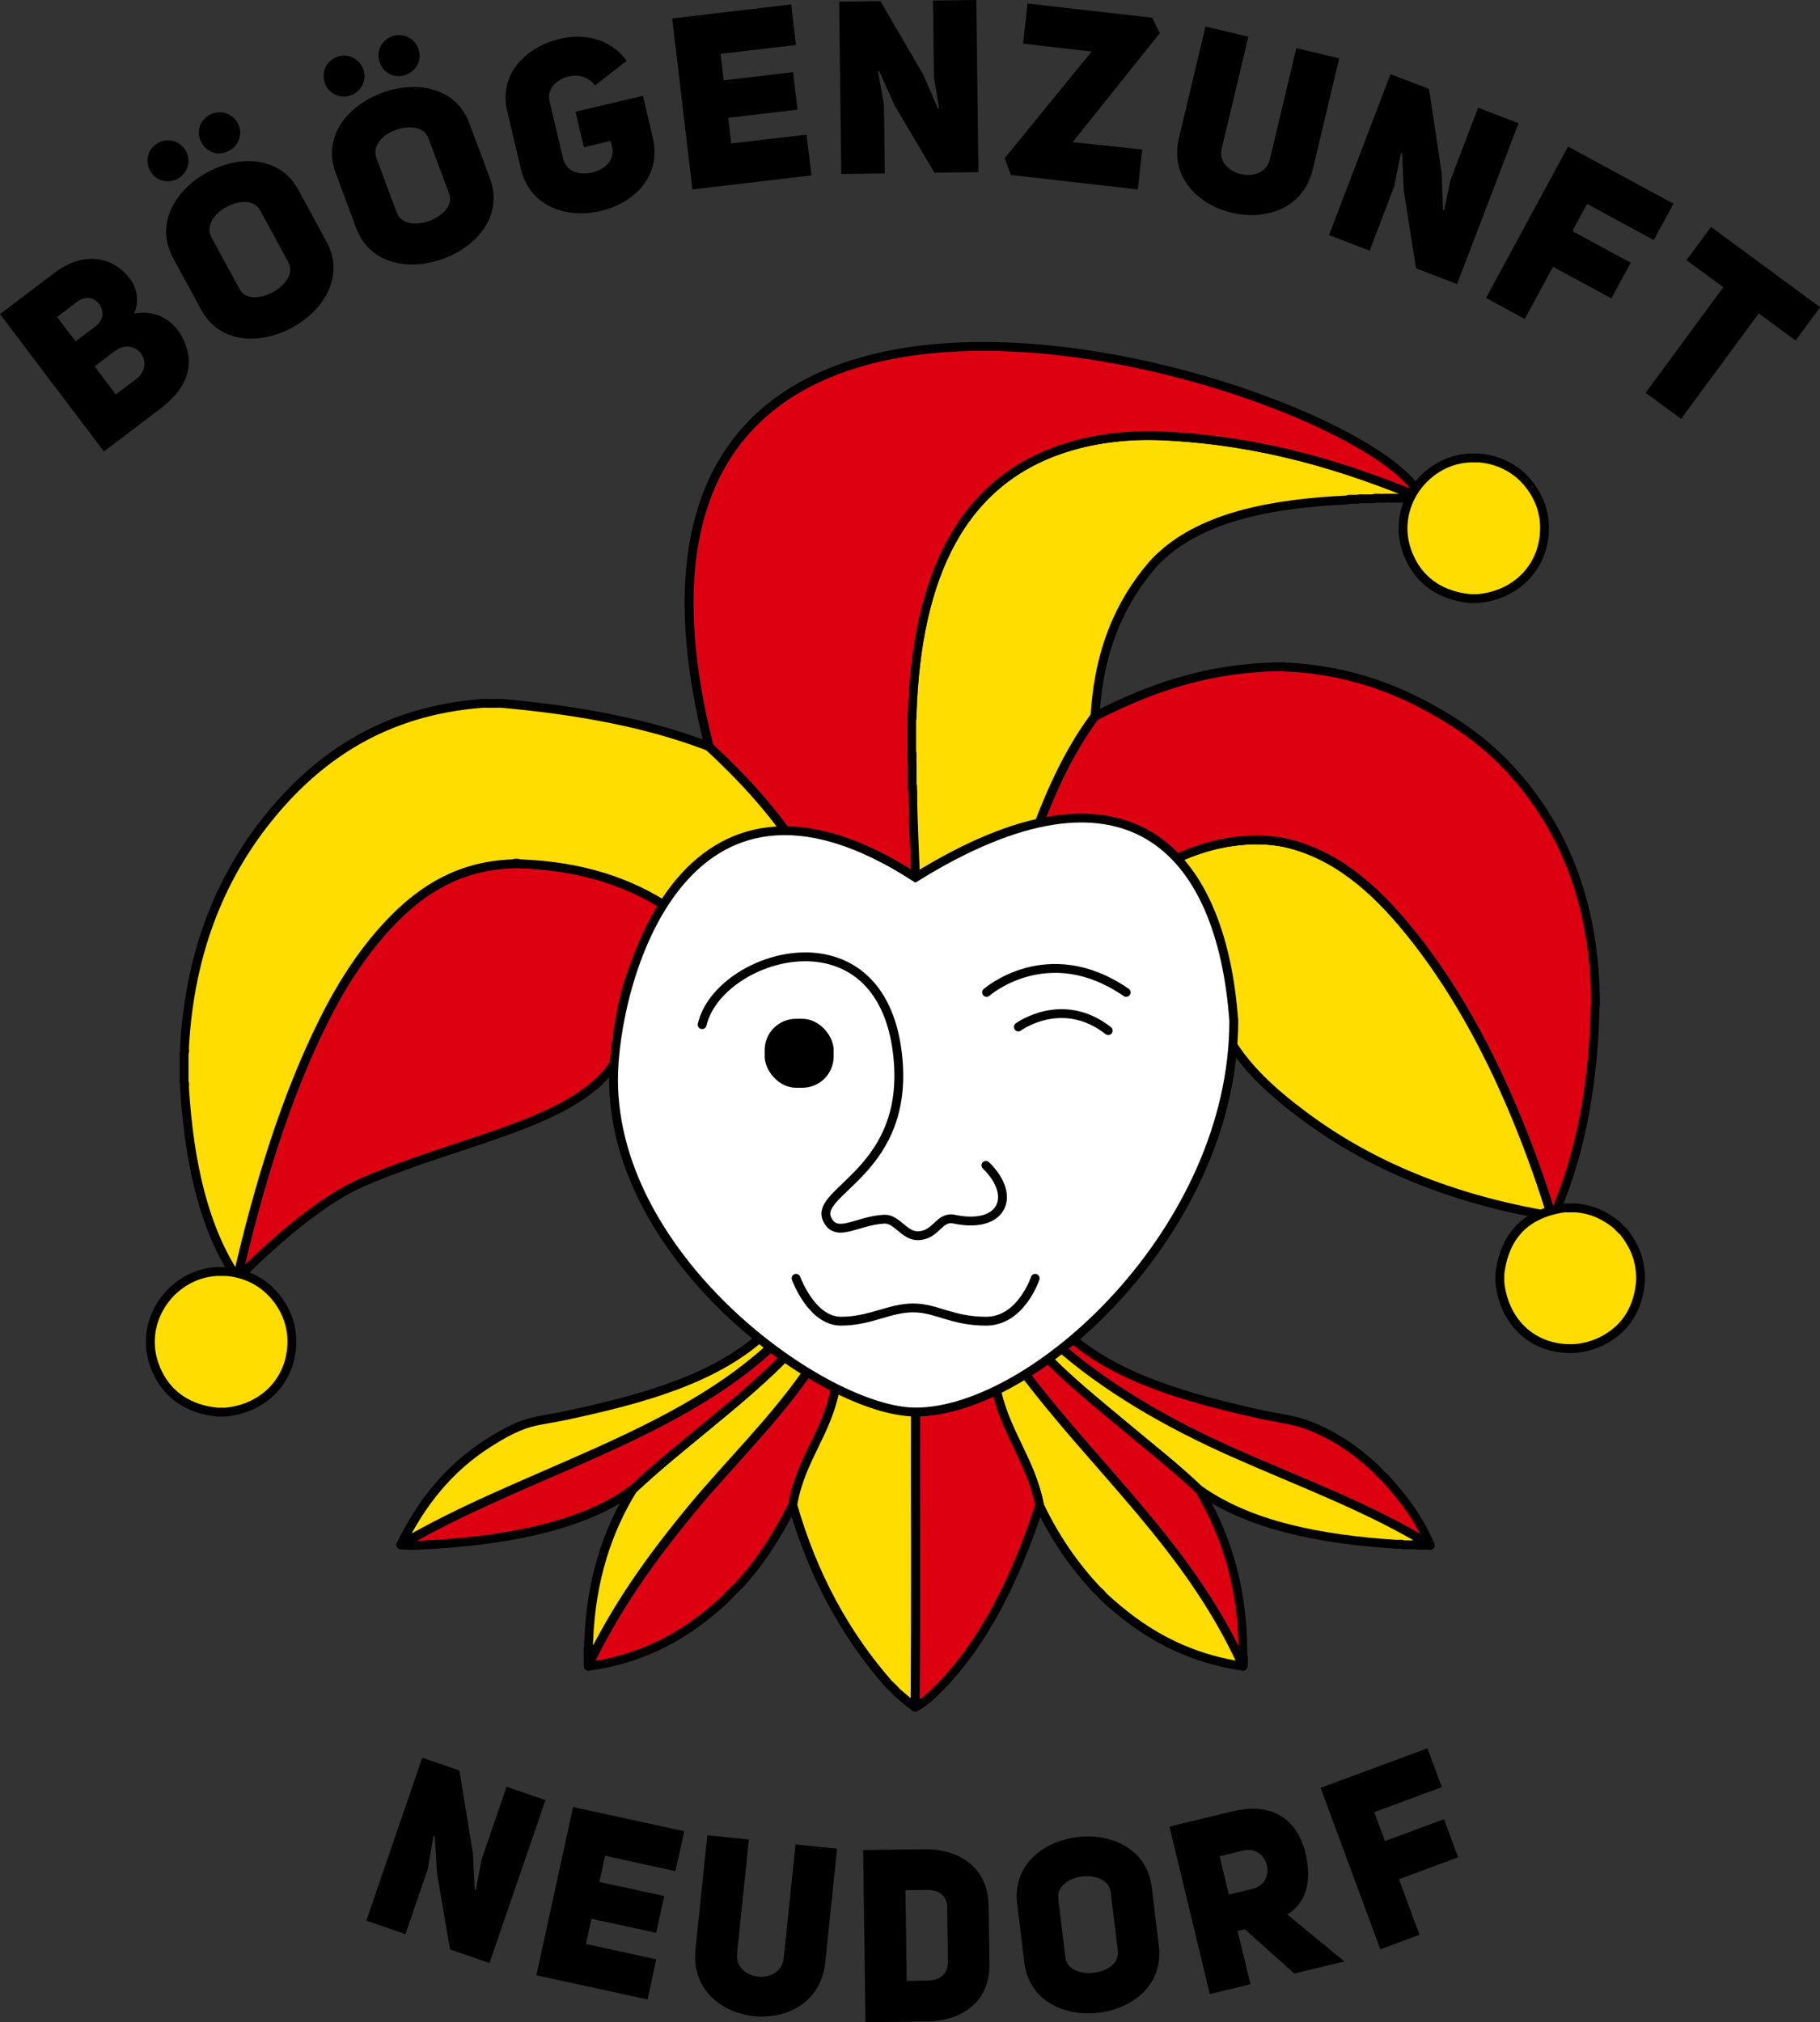<?xml version="1.0" encoding="UTF-8"?>
<svg id="Ebene_2" data-name="Ebene 2" xmlns="http://www.w3.org/2000/svg" viewBox="0 0 164.7 182.97">
  <rect x="0" y="0" width="164.7" height="182.97" fill="#333333" stroke="none"/>
  <defs>
    <style>
      .cls-1 {
        fill: none;
      }

      .cls-1, .cls-2, .cls-3, .cls-4 {
        stroke: #000;
        stroke-width: .8px;
      }

      .cls-1, .cls-2, .cls-4 {
        stroke-linecap: round;
      }

      .cls-1, .cls-3 {
        stroke-miterlimit: 10;
      }

      .cls-2 {
        fill: #d01;
      }

      .cls-2, .cls-4 {
        fill-rule: evenodd;
        stroke-linejoin: round;
      }

      .cls-3 {
        fill: #fff;
      }

      .cls-4 {
        fill: #fd0;
      }
    </style>
  </defs>
  <g id="Ebene_6" data-name="Ebene 6">
    <g>
      <path class="cls-2" d="M60.56,82.2v.05c-2.57,3.06-4.44,6.95-4.67,12.41-.01.32.06.73,0,1.02-3.11,5.84-13.97,7.33-23.03,11.26-5.36,2.33-11.25,8.68-11.4,8.71,1.91-8.32,4.4-16.5,7.87-23.4,1.72-3.41,3.8-6.59,6.41-9.21,2.61-2.61,5.89-4.74,10.72-4.89h.53c5.68.2,10.05,1.7,13.57,4.05"/>
      <path class="cls-2" d="M96.11,120.78c.08-.04.14-.1.18-.18.3.03.5.31.71.49,4.32,3.67,10.55,5.44,17.17,6.9,1.4.31,2.88.46,4.14.94,2.48.93,4.42,2.32,6.18,3.95.28.32.57.61.88.89,1.6,1.74,3.13,3.78,4.05,6.05-5.43-3.37-11.77-5.69-17.8-8.36-6.03-2.68-11.61-5.89-16.19-9.97.2-.26.47-.45.67-.71"/>
      <path class="cls-2" d="M92.33,123.98c.71-.57,1.47-1.08,2.14-1.69-.09.42.4.66.62.89,1.9,1.89,4.07,3.66,6.18,5.43,1.2,1,2.43,2.03,3.65,3.02,1.25,1.02,2.49,2.11,3.6,3.16,2.23,3.76,3.92,8.44,3.95,14.55.03.16-.05.44.05.53-.03.28.06.68-.05.89-4.84-10.78-13.35-17.89-20.02-26.83-.03.01-.09,0-.09.05h-.05Z"/>
      <path class="cls-2" d="M73.24,123.84c.74.53,1.56.99,2.4,1.43-.67,4.27-3.21,6.66-3.91,10.9-1.4,2.75-3,5.31-5.03,7.43-.4.36-.79.75-1.15,1.16-3.19,2.92-6.95,5.27-12.32,6.01v-.09c2.54-5.31,5.7-9.69,9.3-14.06,3.46-4.2,7.69-8.27,10.72-12.77"/>
      <path class="cls-4" d="M71.37,122.42c.61.49,1.19,1,1.87,1.43-3.03,4.49-7.26,8.57-10.72,12.76-3.6,4.37-6.76,8.76-9.3,14.06v-1.6c.1-.09.01-.37.05-.53.21-5.72,1.75-10.12,4-13.79,4.55-4.26,9.77-7.84,14.1-12.32"/>
      <path class="cls-2" d="M70.26,121.4c.36.36.77.66,1.12,1.02-4.34,4.48-9.56,8.07-14.1,12.32-4.13,3.12-10.78,4.55-17.84,4.98-1.02.07-2.4.16-3.16.05,10.98-6.47,25.13-9.79,33.99-18.37"/>
      <path class="cls-4" d="M69.86,121.04c.16.09.24.26.4.36-8.87,8.59-23.01,11.9-33.99,18.37,1.88-3.83,4.36-6.92,7.87-9.17,1.15-.73,2.44-1.49,3.78-1.87,1.01-.28,2.09-.4,3.12-.62,7.04-1.5,13.81-3.33,18.28-7.56h.05c.15.18.3.34.49.49"/>
      <path class="cls-4" d="M122,45.23c-6.94.32-13,1.53-16.82,4.98-.32.28-.61.57-.89.89-2.92,3.38-4.86,7.74-5.2,13.7-2.49,3.33-4.28,7.38-5.79,11.7-.07,0-.16-.03-.18.04-4.06.44-7.6,5.91-10.54,7.47-.09-2.75.02-9.68,0-12.49-.03-.15.06-.42-.05-.49v-2.05c-.03-.31.06-.74-.05-.98v-2.94c.11-.07.02-.34.05-.49.41-12.4,4.41-21.22,14.19-24.16,2.55-.77,5.5-1.12,8.5-.98,9.17.44,16.51,2.79,23.26,5.56-.37.13-1.05-.04-1.43.09h-1.82c-.31.03-.74-.06-.98.05h-.71c-.19.03-.5-.06-.62.04h-.5c-.13.03-.38-.05-.44.05"/>
      <path class="cls-4" d="M71.82,76.42c-5.03.65-8.55,2.81-11.25,5.78-3.52-2.35-7.9-3.85-13.57-4.05-.08-.07-.46-.07-.53,0-4.83.15-8.12,2.29-10.73,4.89-2.61,2.61-4.69,5.79-6.4,9.21-3.47,6.9-5.97,15.07-7.87,23.4-2.96-4.36-4.34-10.29-4.77-17.17-.03-.18.06-.47-.04-.57v-2.63c.1-.11.01-.4.04-.58.5-9,3.56-15.85,7.92-21.09,4.33-5.2,10.2-9.3,19.04-9.97h1.74c6.94.62,13.33,1.8,18.78,3.92,2.86,2.62,5.6,5.6,7.74,8.8-.03.01-.09,0-.09.05"/>
      <path class="cls-4" d="M140.33,110.01c-8.98-1.52-16.35-4.57-22.42-9.12-2.96-2.22-5.85-4.78-7.43-8.32-.43-.96-.71-1.94-1.07-2.89-1.06-2.82-2.65-5.06-4.58-7.17-.25-.28-.51-.55-.8-.8-.48-.44-.98-.86-1.47-1.29,1.66-1.62,3.56-2.76,5.96-3.56,2.47-.82,5.57-1.2,8.28-.49,4.77,1.26,8.26,4.79,10.94,8.14,5.57,6.94,9.74,15.99,12.68,25.49h-.09Z"/>
      <path class="cls-4" d="M126.45,139.73c-7.17-.45-13.48-1.77-17.93-4.94-1.12-1.06-2.36-2.14-3.6-3.16-1.22-1-2.46-2.03-3.65-3.02-2.12-1.77-4.29-3.53-6.18-5.43-.22-.23-.71-.47-.62-.89.34-.24.61-.54.93-.81h.05c4.58,4.08,10.16,7.29,16.19,9.97s12.38,5,17.8,8.36h-1.25c-.15-.1-.49-.01-.71-.04h-.53c-.07-.11-.34-.02-.49-.05"/>
      <path class="cls-4" d="M112.48,150.76c-5.48-.81-9.33-3.25-12.59-6.27-.17-.21-.36-.41-.57-.58-2.1-2.22-3.86-4.77-5.25-7.7-.8-4.18-3.25-6.72-4-10.94.83-.36,1.55-.82,2.27-1.29h.04s.06-.03.09-.05c6.67,8.94,15.17,16.06,20.02,26.83"/>
      <path class="cls-4" d="M82.81,154.45c-.59-.4-1.11-.88-1.64-1.33-.24-.27-.49-.52-.76-.76-3.87-4.42-6.83-9.75-8.67-16.19.7-4.24,3.25-6.63,3.91-10.9,1.93.46,3.9.87,6.18.98.06.11.31.02.44.05h.58c-.03,9.37.06,18.86-.05,28.16"/>
      <path class="cls-2" d="M64.17,67.57c2.86,2.63,5.6,5.6,7.74,8.81-.03,0-.09,0-.09.04,4.3.49,7.86,1.72,11.04,3.34-.09-2.75-.25-5.42-.27-8.23-.1-.08-.01-.34-.05-.49v-2.05c-.1-.24-.01-.67-.04-.98v-2.93c.03-.15-.06-.42.04-.5.42-12.4,4.41-21.22,14.2-24.16,2.54-.77,5.5-1.12,8.49-.98,9.17.44,16.52,2.79,23.27,5.56v-.05c-4.09-10.01-78.61-33.8-64.33,22.6Z"/>
      <path class="cls-2" d="M99.09,64.81c4.78-2.42,9.97-4.44,17.13-4.49.06.11.31.02.45.05,4.42.24,8.26,1.43,11.52,3.07,3.32,1.67,6.1,3.6,8.45,6.14,4.63,5.02,7.75,11.87,7.74,21.44-.11.09-.02.37-.05.53-.15,6.14-1.19,12-3.02,16.68-.21.54-.55,1.74-.98,1.82,0,0,0-.04,0-.05h.09c-2.94-9.49-7.11-18.55-12.68-25.49-2.69-3.35-6.18-6.88-10.94-8.14-2.71-.72-5.81-.34-8.28.49-2.4.81-4.3,1.94-5.96,3.56h-.09c-2.48-1.93-5.24-3.57-9.34-3.87,0-.07.11-.05.18-.05,1.5-4.32,3.29-8.36,5.78-11.7"/>
      <path class="cls-2" d="M82.85,126.29c2.68-.07,4.95-.53,7.21-1.02.75,4.23,3.21,6.76,4.01,10.94-2.06,6.3-4.91,12.34-9.21,16.64-.51.52-1.54,1.45-2.05,1.6.11-9.3.02-18.79.05-28.16"/>
      <path class="cls-4" d="M133.77,41.43c1.78.13,3.23.9,4.22,1.96.98,1.04,1.78,2.53,1.78,4.36.01,3.43-2.46,6.09-6.05,6.41h-.67c-2.66-.26-4.42-1.56-5.38-3.47-2.22-4.43,1.14-9.07,5.33-9.25h.76Z"/>
      <path class="cls-4" d="M135.73,115.25c.43-3.5,2.4-5.46,5.83-5.96h1.07c1.6.15,2.73.77,3.69,1.56.18.21.37.4.58.57.82,1.04,1.48,2.23,1.56,4.01v.44c-.14,1.9-.85,3.39-1.96,4.41s-2.75,1.8-4.63,1.74c-3.45-.12-5.79-2.63-6.14-5.97v-.8Z"/>
      <path class="cls-4" d="M20.41,115.04c1.78.13,3.23.9,4.22,1.96.98,1.04,1.78,2.53,1.78,4.36.01,3.43-2.46,6.09-6.05,6.41h-.67c-2.66-.26-4.42-1.56-5.38-3.47-2.22-4.43,1.14-9.07,5.33-9.25h.76Z"/>
      <path class="cls-3" d="M82.86,127.76c-8.15,0-27.34-13.67-27.34-30.08,0-8.46,6.04-32.08,27.32-18.29,19.07-11.85,27.69-2.57,28.81,12.97,0,18.86-18.04,35.4-28.79,35.4Z"/>
      <g>
        <path class="cls-1" d="M92.15,92.92s3.97-2.93,8.14.33"/>
        <path class="cls-1" d="M89.28,89.79s5.54-4.88,12.63,0"/>
        <path class="cls-1" d="M89.22,105.44c2.86,2.79,1.48,5.79-2.87,4.87-1.38-.29-1.59,1.42-3.23,1.5-1.28.06-1.94-1.55-3.1-1.5-2.47.12-4.34,1.78-5.17,0-1.21-2.58,7.6-4.38,6.37-14.95-1.56-13.44-16.18-9.07-17.68-2.65"/>
        <path class="cls-1" d="M93.68,115.66s-1.28,3.88-4.43,3.88-4.47-1.2-6.62-1.2-3.87,1.2-6.53,1.2-4.06-3.88-4.06-3.88"/>
      </g>
      <rect x="69.2" y="92.18" width="6.24" height="6.24" rx="2.83" ry="2.83"/>
    </g>
    <g>
      <path d="M12.13,28.37c2.35-.43,3.77,1.01,4.33,2.08,1.2,2.24.76,4.47-1.99,6.56l-5.07,3.84L0,28.42l4.98-3.77c2.37-1.79,5.18-1.69,6.9.74.41.57.8,1.85.25,2.99ZM8.66,29.51c1.53-1.15-.09-3.41-1.67-2.21l-1.82,1.38,1.67,2.21,1.83-1.38ZM12.3,34.31c1.9-1.43-.06-3.95-1.92-2.54l-1.82,1.38,1.92,2.54,1.82-1.38Z"/>
      <path d="M14.31,12.92c.91-.49,2.01-.17,2.52.76.48.89.16,1.99-.75,2.49-.91.49-2.01.17-2.5-.72-.5-.93-.18-2.03.73-2.52ZM15.67,23.35c-1.71-3.15.27-6.23,3.11-7.77,2.84-1.54,6.53-1.52,8.23,1.61l2.54,4.68c1.7,3.13-.27,6.23-3.11,7.77-2.84,1.54-6.53,1.52-8.23-1.61l-2.54-4.68ZM18.97,10.39c.93-.5,2.03-.18,2.54.75.48.89.16,1.99-.77,2.5-.95.51-2.01.17-2.5-.72-.5-.93-.22-2.01.73-2.53ZM21.67,26.15c.55,1.01,1.93.88,3.03.28,1.1-.6,1.93-1.7,1.4-2.69l-2.54-4.68c-.58-1.06-1.98-.93-3.1-.32-1.08.59-1.87,1.72-1.33,2.72l2.54,4.68Z"/>
      <path d="M30.48,5.15c.97-.36,2.02.12,2.39,1.1.35.95-.12,1.99-1.09,2.36s-2.02-.11-2.37-1.06c-.37-.99.11-2.04,1.08-2.4ZM30.38,15.67c-1.26-3.36,1.14-6.13,4.16-7.26,3.03-1.13,6.68-.6,7.93,2.74l1.86,4.98c1.25,3.34-1.13,6.13-4.16,7.26-3.03,1.13-6.68.6-7.93-2.74l-1.86-4.99ZM35.93,19.27c.4,1.07,1.79,1.14,2.96.7,1.17-.44,2.15-1.41,1.75-2.46l-1.86-4.98c-.42-1.13-1.83-1.19-3.03-.75-1.15.43-2.09,1.44-1.69,2.51l1.86,4.98ZM35.45,3.3c.99-.37,2.04.11,2.41,1.1.35.95-.12,1.99-1.11,2.36-1.01.38-2.02-.12-2.37-1.06-.37-.99.07-2.02,1.08-2.4Z"/>
      <path d="M53.85,7.74c-1.31-1.84-4.59-.57-4.12,1.42l1.23,5.2c.56,2.38,4.99,1.31,4.43-1.05l-.13-.56-2.42.57-.76-3.21,6.1-1.44.89,3.77c.82,3.49-1.67,5.93-4.71,6.65-3,.71-6.41-.34-7.23-3.83l-1.23-5.2c-.81-3.43,1.78-5.84,4.78-6.55,1.97-.46,4.41-.18,6.03,1.99l-2.86,2.23Z"/>
      <path d="M65.5,7.27l6.27-.74.4,3.39-6.27.74.27,2.32,6.82-.8.44,3.69-10.77,1.27-1.83-15.47,10.77-1.27.43,3.67-6.82.8.28,2.4Z"/>
      <path d="M75.93.15l3.74-.05,3.85,6.6,1.36,3.11.11-.02s-.45-2.68-.47-2.68l-.09-7.06,3.92-.05.19,15.58-3.98.05-3.6-6.09-1.4-3.11-.11.02.54,3.01.08,6.23-3.94.05-.19-15.58Z"/>
      <path d="M104.27,1.6l.68,1.41-7.88,9.85,6.3.67-.41,3.61-11.48-1.31-.56-1.52,7.87-9.65-6.21-.71.41-3.63,11.26,1.28Z"/>
      <path d="M110.56,13.41c-.58,2.44,3.74,3.47,4.35,1.03l2.4-10.08,3.88.92-2.4,10.08c-1.71,7.1-13.81,4.22-12.1-2.88l2.4-10.08,3.88.92-2.4,10.08Z"/>
      <path d="M125.83,6.71l3.49,1.34,1.14,7.55.12,3.39.11.02s.57-2.66.55-2.66l2.52-6.6,3.66,1.4-5.56,14.55-3.72-1.42-1.1-6.99-.16-3.41-.11-.02-.6,3-2.22,5.82-3.68-1.41,5.56-14.55Z"/>
      <path d="M142.29,20.91l5.28,2.86-1.75,3.23-5.28-2.86-2.56,4.72-3.5-1.9,7.42-13.7,9.54,5.17-1.78,3.29-6.04-3.27-1.33,2.46Z"/>
      <path d="M159.16,28.35l-7.03,9.55-3.21-2.36,7.03-9.55-3.33-2.45,2.22-3.01,9.87,7.27-2.22,3.01-3.33-2.45Z"/>
    </g>
    <g>
      <path d="M38.21,159.04l3.36,1.15,1.22,7.45.17,3.36h.11s.5-2.66.48-2.66l2.29-6.68,3.52,1.21-5.06,14.74-3.58-1.23-1.17-6.89-.21-3.38h-.11s-.52,3-.52,3l-2.02,5.89-3.54-1.22,5.06-14.74Z"/>
      <path d="M54.25,170.28l5.86,1.27-.73,3.33-5.86-1.27-.5,2.28,6.37,1.39-.79,3.63-10.06-2.19,3.32-15.22,10.06,2.19-.79,3.61-6.37-1.39-.52,2.37Z"/>
      <path d="M66.7,176.75c-.26,2.49,3.94,2.93,4.22.44l1.07-10.31,3.76.39-1.07,10.31c-.78,7.26-12.52,6.05-11.74-1.22l1.07-10.31,3.76.39-1.07,10.31Z"/>
      <path d="M83.66,167.32c2.97-.04,5.76,1.51,5.81,5.14l.07,5.24c.05,3.59-2.71,5.18-5.68,5.2l-5.54.07-.21-15.58,5.54-.07ZM83.94,179.2c1.27-.02,1.85-.71,1.84-1.72l-.06-4.86c-.01-1.01-.63-1.64-1.88-1.62l-1.9.02.11,8.21,1.9-.02Z"/>
      <path d="M92.05,172.26c-.43-3.56,2.39-5.67,5.44-6.04,3.05-.37,6.32,1.03,6.74,4.57l.64,5.28c.43,3.54-2.39,5.67-5.44,6.04-3.05.37-6.31-1.03-6.74-4.57l-.64-5.28ZM96.41,177.1c.14,1.13,1.41,1.54,2.59,1.39,1.18-.14,2.3-.85,2.16-1.97l-.64-5.28c-.15-1.2-1.44-1.6-2.64-1.45-1.16.14-2.25.89-2.11,2.03l.64,5.28Z"/>
      <path d="M112.65,174.56l-.65.16,1.16,4.81-3.68.89-3.65-15.15,5.75-1.39c2.96-.71,5.61.17,6.54,3.7.68,2.8-.02,4.65-1.63,5.64l5.17,4.25-4.53,1.09-4.49-4.01ZM113.34,170.91c2.29-.55,1.46-4.02-.84-3.47l-2.13.51.83,3.47,2.13-.51Z"/>
      <path d="M125.33,166.58l5.35-1.98,1.27,3.45-5.35,1.98,1.86,5.03-3.55,1.31-5.4-14.61,9.67-3.57,1.3,3.51-6.12,2.26.97,2.62Z"/>
    </g>
  </g>
</svg>